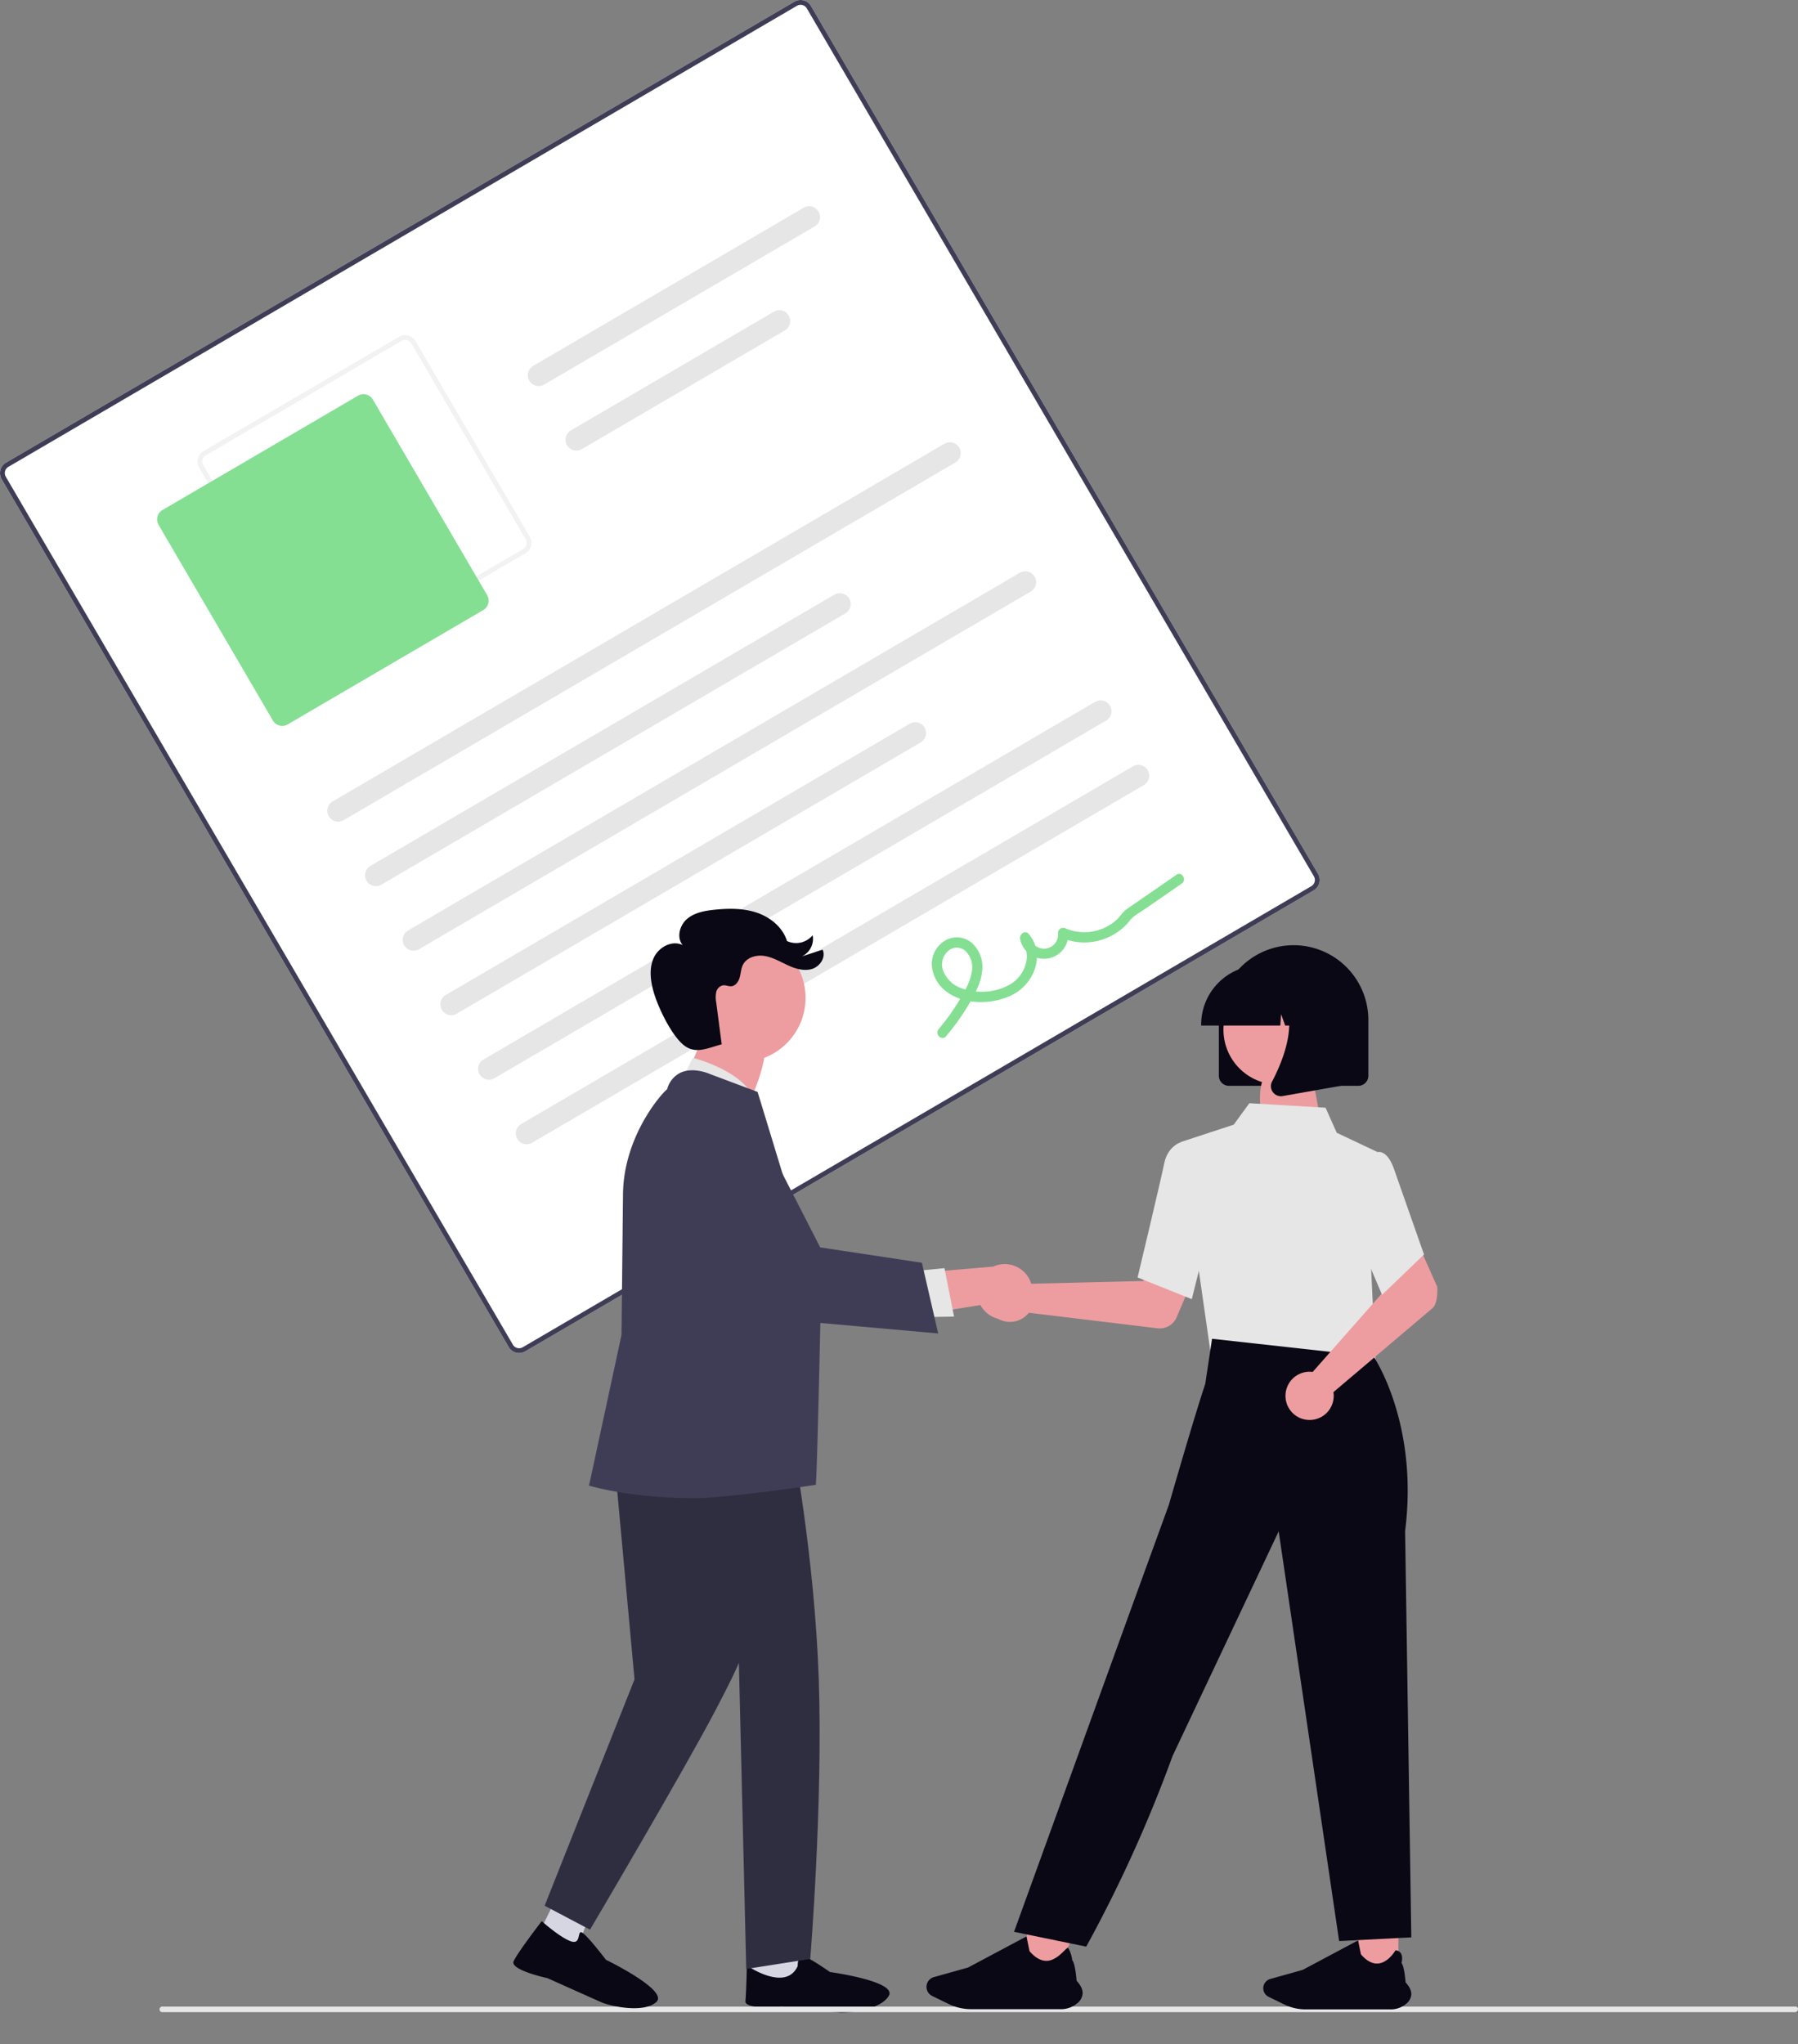 <svg xmlns="http://www.w3.org/2000/svg" width="703.863" height="800"><rect width="100%" height="100%" fill="#808080" stroke="none"/><g transform="translate(-584.533 -140)"><path fill="#d6d6e3" d="m878.145 912.641 18.2 2.351 4.539-55.8-18.321 7.1Z"/><path fill="#090814" d="M896.824 909.33s-.113-4.475 2.595-3.647 10.003 6.018 10.003 6.018 26.285 3.595 23.07 9.273-16.173 6.9-19.763 6.54-22.225-2.353-22.225-2.353-14.516 1.483-14.158-2.108.547-13.896.547-13.896 15.266 10.59 19.93.173Zm164.857-348.35v-21.835a29.259 29.259 0 1 1 58.518 0v21.835a3.935 3.935 0 0 1-3.93 3.93h-50.655a3.935 3.935 0 0 1-3.93-3.93Z"/><path fill="#fff" d="M1098.817 488.422 790.133 668.837a4.722 4.722 0 0 1-6.453-1.692l-198.5-339.634a4.722 4.722 0 0 1 1.692-6.453l308.681-180.415a4.722 4.722 0 0 1 6.453 1.692l198.503 339.636a4.722 4.722 0 0 1-1.692 6.452Z"/><path fill="#ed9da0" d="M862.122 540.186s14.972-6.788 20.429 1.944-4.558 28.891-4.558 28.891l-26.781-5.409Z"/><path fill="#3f3d56" d="M1098.817 488.422 790.133 668.837a4.722 4.722 0 0 1-6.453-1.692l-198.5-339.634a4.722 4.722 0 0 1 1.692-6.453l308.681-180.415a4.722 4.722 0 0 1 6.453 1.692l198.503 339.636a4.722 4.722 0 0 1-1.692 6.452Zm-511-165.735a2.833 2.833 0 0 0-1.015 3.872l198.5 339.635a2.833 2.833 0 0 0 3.872 1.015l308.691-180.416a2.833 2.833 0 0 0 1.015-3.872l-198.5-339.634a2.833 2.833 0 0 0-3.872-1.015Z"/><path fill="#f2f2f2" d="m790.241 356.51-76.56 44.747a4.722 4.722 0 0 1-6.453-1.692l-44.747-76.56a4.722 4.722 0 0 1 1.692-6.453l76.56-44.747a4.722 4.722 0 0 1 6.453 1.692l44.747 76.56a4.722 4.722 0 0 1-1.692 6.453Zm-125.113-38.334a2.833 2.833 0 0 0-1.015 3.872l44.747 76.56a2.833 2.833 0 0 0 3.871 1.015l76.56-44.747a2.833 2.833 0 0 0 1.015-3.872l-44.747-76.56a2.833 2.833 0 0 0-3.871-1.015Z"/><path fill="#84df93" d="m773.725 378.729-76.56 44.747a4.25 4.25 0 0 1-5.807-1.523l-44.747-76.56a4.25 4.25 0 0 1 1.523-5.807l76.56-44.747a4.25 4.25 0 0 1 5.807 1.523l44.747 76.56a4.25 4.25 0 0 1-1.523 5.807Z"/><path fill="#e6e6e6" d="M958.516 320.993 719.061 460.942a4.245 4.245 0 0 1-4.284-7.33l239.455-139.953a4.245 4.245 0 0 1 4.284 7.33Zm-43.07 59.043L733.819 486.19a4.245 4.245 0 1 1-4.284-7.33l181.627-106.155a4.245 4.245 0 1 1 4.284 7.33Zm-12.011-151.42L797.553 290.5a4.245 4.245 0 1 1-4.284-7.33l105.881-61.884a4.245 4.245 0 0 1 4.284 7.33Zm-11.667 40.692-79.457 46.44a4.245 4.245 0 0 1-4.284-7.33l79.457-46.44a4.245 4.245 0 1 1 4.284 7.33Zm96.263 102.178L748.576 511.439a4.245 4.245 0 0 1-4.284-7.33l239.454-139.953a4.245 4.245 0 0 1 4.284 7.33Zm-43.071 59.047L763.333 536.684a4.245 4.245 0 0 1-4.284-7.33l181.627-106.151a4.245 4.245 0 0 1 4.284 7.33Zm72.586-8.549L778.09 561.937a4.245 4.245 0 0 1-4.284-7.33l239.454-139.953a4.245 4.245 0 0 1 4.284 7.33Zm14.755 25.248L792.846 587.185a4.245 4.245 0 0 1-4.284-7.33l239.455-139.953a4.245 4.245 0 0 1 4.284 7.33Z"/><path fill="#84df93" d="M954.866 545.522a92.461 92.461 0 0 0 8.953-12.521c2.36-3.983 4.675-8.241 5.195-12.913a12.753 12.753 0 0 0-3.819-10.9 8.975 8.975 0 0 0-10.529-1.2 10.707 10.707 0 0 0-5.374 9.562 14.146 14.146 0 0 0 6.043 10.713c7.078 5.128 18.131 4.86 25.675.958 8.5-4.4 12.887-15.9 6.212-23.767-1.388-1.637-3.7.192-3.351 1.959a9.52 9.52 0 0 0 18.862-2.331l-3 1.754a22.913 22.913 0 0 0 22.792-2.445 21.255 21.255 0 0 0 4.265-4.122c1.469-1.916 3.936-3.154 5.934-4.535l14.4-9.949c2.118-1.463.1-4.951-2.031-3.475l-13.04 9.01c-2.173 1.5-4.36 2.985-6.52 4.505-1.544 1.087-2.494 2.842-3.9 4.133a18.872 18.872 0 0 1-19.924 3.37 2.037 2.037 0 0 0-3 1.754 5.51 5.51 0 1 1-10.944 1.3l-3.351 1.959c4.306 5.078 1.439 12.867-3.522 16.274-5.548 3.811-13.747 4.472-20 2.1a11.8 11.8 0 0 1-6.948-6.375 7.033 7.033 0 0 1 1.6-8.048 5.046 5.046 0 0 1 7.016-.075 9.026 9.026 0 0 1 2.386 8.145c-.645 4.033-2.875 7.752-4.949 11.2a86 86 0 0 1-8.009 11.153c-1.661 1.965 1.2 4.8 2.882 2.811Z"/><path fill="#ed9da0" d="M986.607 641.233a9.474 9.474 0 0 1 .952 1.147l44.59-1.091 5.2-9.505 15.372 5.976-7.574 17.723a7.2 7.2 0 0 1-7.479 4.316l-50.378-6.086a9.441 9.441 0 1 1-.684-12.479Zm145.357 270.797h-14.661l-6.975-56.552h21.638Zm-133.923.754-14.242-6.085 16.691-57.832 21.02 8.981Zm82.191-352.59c4.684-5.526 17.539-1.66 17.539-1.66l4.189 22.108h-22.928s-3.483-14.921 1.2-20.448Z"/><path fill="#ffb7b7" d="m1060.7 653.484-1.057 17.18 30.991 3.316 32.427 3.47-9.545-26.088Z"/><path fill="#e6e6e6" d="m1058.663 670.885-12.039-83.929 20.867-6.839 6.129-8.405 29.825 1.765 4.379 9.808 15.9 7.515-2.444 45.39 1.783 37.97Z"/><path fill="#e6e6e6" d="m1051.085 648.394-21.225-8.492.091-.378c.091-.381 9.125-38.132 10.324-44.2 1.25-6.32 5.815-8.068 6.009-8.139l.142-.052 8.4 2.557 3.689 28.987Z"/><path fill="#090814" d="m1009.752 901.767-28.254-5.8 45.159-124.609 15.455-42.5s9.8-34.078 14.231-47.266l2.673-17.695 63.27 7s17.671 25.952 12.3 68.252l2.428 158.99-28.254 1.449-23.663-160.344-41.536 87.9a535.491 535.491 0 0 1-33.809 74.623Z"/><path fill="#ed9da0" d="M1096.914 676.804a9.476 9.476 0 0 1 1.489.082l29.517-33.441-3.434-10.277 14.833-7.209 7.847 17.6s.52 6.351-1.921 8.419l-38.715 32.8a9.441 9.441 0 1 1-9.616-7.983Z"/><path fill="#e6e6e6" d="m1125.564 646.7-12.313-28.963 4.8-20.174 5.174-6.537a2.98 2.98 0 0 1 2.395.022c1.908.768 3.533 3.122 4.83 7l11.539 32.869Z"/><circle cx="21.452" cy="21.452" r="21.452" fill="#ed9da0" transform="translate(1063.477 521.498)"/><path fill="#090814" d="M1054.759 540.891a23.171 23.171 0 0 1 23.145-23.145h4.367a23.171 23.171 0 0 1 23.145 23.145v.437h-9.229l-3.148-8.814-.63 8.814h-4.77l-1.588-4.447-.318 4.447h-30.974Z"/><path fill="#090814" d="M1082.816 567.365a3.872 3.872 0 0 1-.308-4.111c4.628-8.8 11.107-25.067 2.507-35.1l-.618-.721h24.969v37.487l-22.682 4a4.024 4.024 0 0 1-.7.061 3.914 3.914 0 0 1-3.172-1.621Z"/><path fill="#d6d6e3" d="m794.195 899.245 14.789 7.679 17.239-47.946h-12.276Z"/><path fill="#e6e6e6" d="m849.645 566.046 6.119-12.092s22.8 5.712 24.869 18.924Z"/><path fill="#2f2e41" d="m824.395 704.307 6.188 67.341 2.345 25.524-35.187 88.588 17.761 9.371s36.664-62.066 49.289-86.169 8.955-19.725 8.955-19.725l2.921 121.269 25.054-3.93s4.986-60.807 3.338-109.4-10.655-95.161-10.655-95.161Z"/><path fill="#3f3d56" d="M855.987 726.26c-24.448 0-39.97-4.676-40.318-4.75l-.563-.12 12.734-59.039.573-54.458c0-23.078 15.189-40.092 17.3-41.662a9.929 9.929 0 0 1 5.28-6.49c5.066-2.3 11.258.46 11.518.578l18.582 6.967.087.258c.224.66 24.7 81.011 24.7 81.011s-1.481 70.205-2 72.505c-.002-.001-34.312 5.2-47.893 5.2Z"/><circle cx="25.115" cy="25.115" r="25.115" fill="#ed9da0" transform="translate(849.655 505.374)"/><path fill="#ed9da0" d="M984.526 654.059a10.778 10.778 0 0 1-16.183-3.355l-37.82 6.054 8.193-18.139 34.658-2.968a10.836 10.836 0 0 1 11.151 18.408Z"/><path fill="#e6e6e6" d="m940.664 637.587 13.589-1.333 3.766 18.956-17.1.3Z"/><path fill="#3f3d56" d="m951.804 661.816-66.554-5.926-33.605-53.445-.1-.472a18.4 18.4 0 0 1 34.348-12.32l19.727 38.48 39.813 6.018Z"/><path fill="#e6e6e6" d="M1287.193 927.409h-639.34a1.123 1.123 0 0 1 0-2.183h639.683a1 1 0 0 1 .86 1.092 1.291 1.291 0 0 1-1.203 1.091Z"/><path fill="#090814" d="M1134.853 924.262a5.214 5.214 0 0 0 2.155-3.655c.1-1.514-.649-3.139-2.224-4.829-.038-.486-.527-6.511-1.616-7.59.091-.322.646-2.461-.263-3.849a2.636 2.636 0 0 0-2.052-1.133h-.041l-.02.036c-.026.047-2.676 4.708-6.663 5.117-2.285.235-4.574-.956-6.8-3.54-.08-.191-.709-3.338-1.116-5.421l-.016-.083-21.721 11.56-12.7 3.557a3.758 3.758 0 0 0-.616 6.979l6.154 3a19.057 19.057 0 0 0 8.292 1.913h33.383a9.25 9.25 0 0 0 5.86-2.054Zm-128.788-.185a5.5 5.5 0 0 0 2.273-3.855c.1-1.6-.685-3.311-2.346-5.093-.04-.513-.555-6.868-1.7-8.006a12.927 12.927 0 0 0-1.592-4.861c-.452-.69-3.738 4.605-7.942 5.037-2.411.247-4.824-1.008-7.173-3.733-.085-.2-.748-3.521-1.177-5.718l-.017-.088-22.913 12.193-13.39 3.751a3.964 3.964 0 0 0-.649 7.361l6.491 3.159a20.1 20.1 0 0 0 8.746 2.018h35.212a9.756 9.756 0 0 0 6.181-2.167Zm-198.022-24.384c4.311 1.502 2.184-4.971 4.582-3.291s9.13 10.526 9.13 10.526 24.692 11.944 19.712 16.501-18.105 1.603-21.52.104-21.095-9.426-21.095-9.426-14.747-3.184-13.248-6.598 11-15.707 11-15.707 7.128 6.389 11.439 7.89Zm59.046-351.033c-6.023 1.627-10.576 4.1-15.276 0s-9.728-14.554-11.422-20.558c-1.241-4.4-1.829-9.279.129-13.407s7.228-6.914 11.293-4.828c-2.508-2.922-1.255-7.755 1.674-10.255s6.951-3.216 10.782-3.608c5.56-.569 11.3-.632 16.592 1.169s10.1 5.739 11.753 11.076a8.43 8.43 0 0 0 10.055-2.27 7.638 7.638 0 0 1-4.208 8.281l8.106-2.628c1.394 2.951-1.049 6.6-4.172 7.548s-6.5-.088-9.46-1.453-5.837-3.091-9.056-3.623-7 .5-8.491 3.406c-.78 1.521-.821 3.3-1.274 4.95s-1.6 3.357-3.3 3.492c-1.077.085-2.131-.488-3.2-.371a3.453 3.453 0 0 0-2.7 2.642 10.137 10.137 0 0 0-.01 3.988l2.059 15.738"/></g></svg>